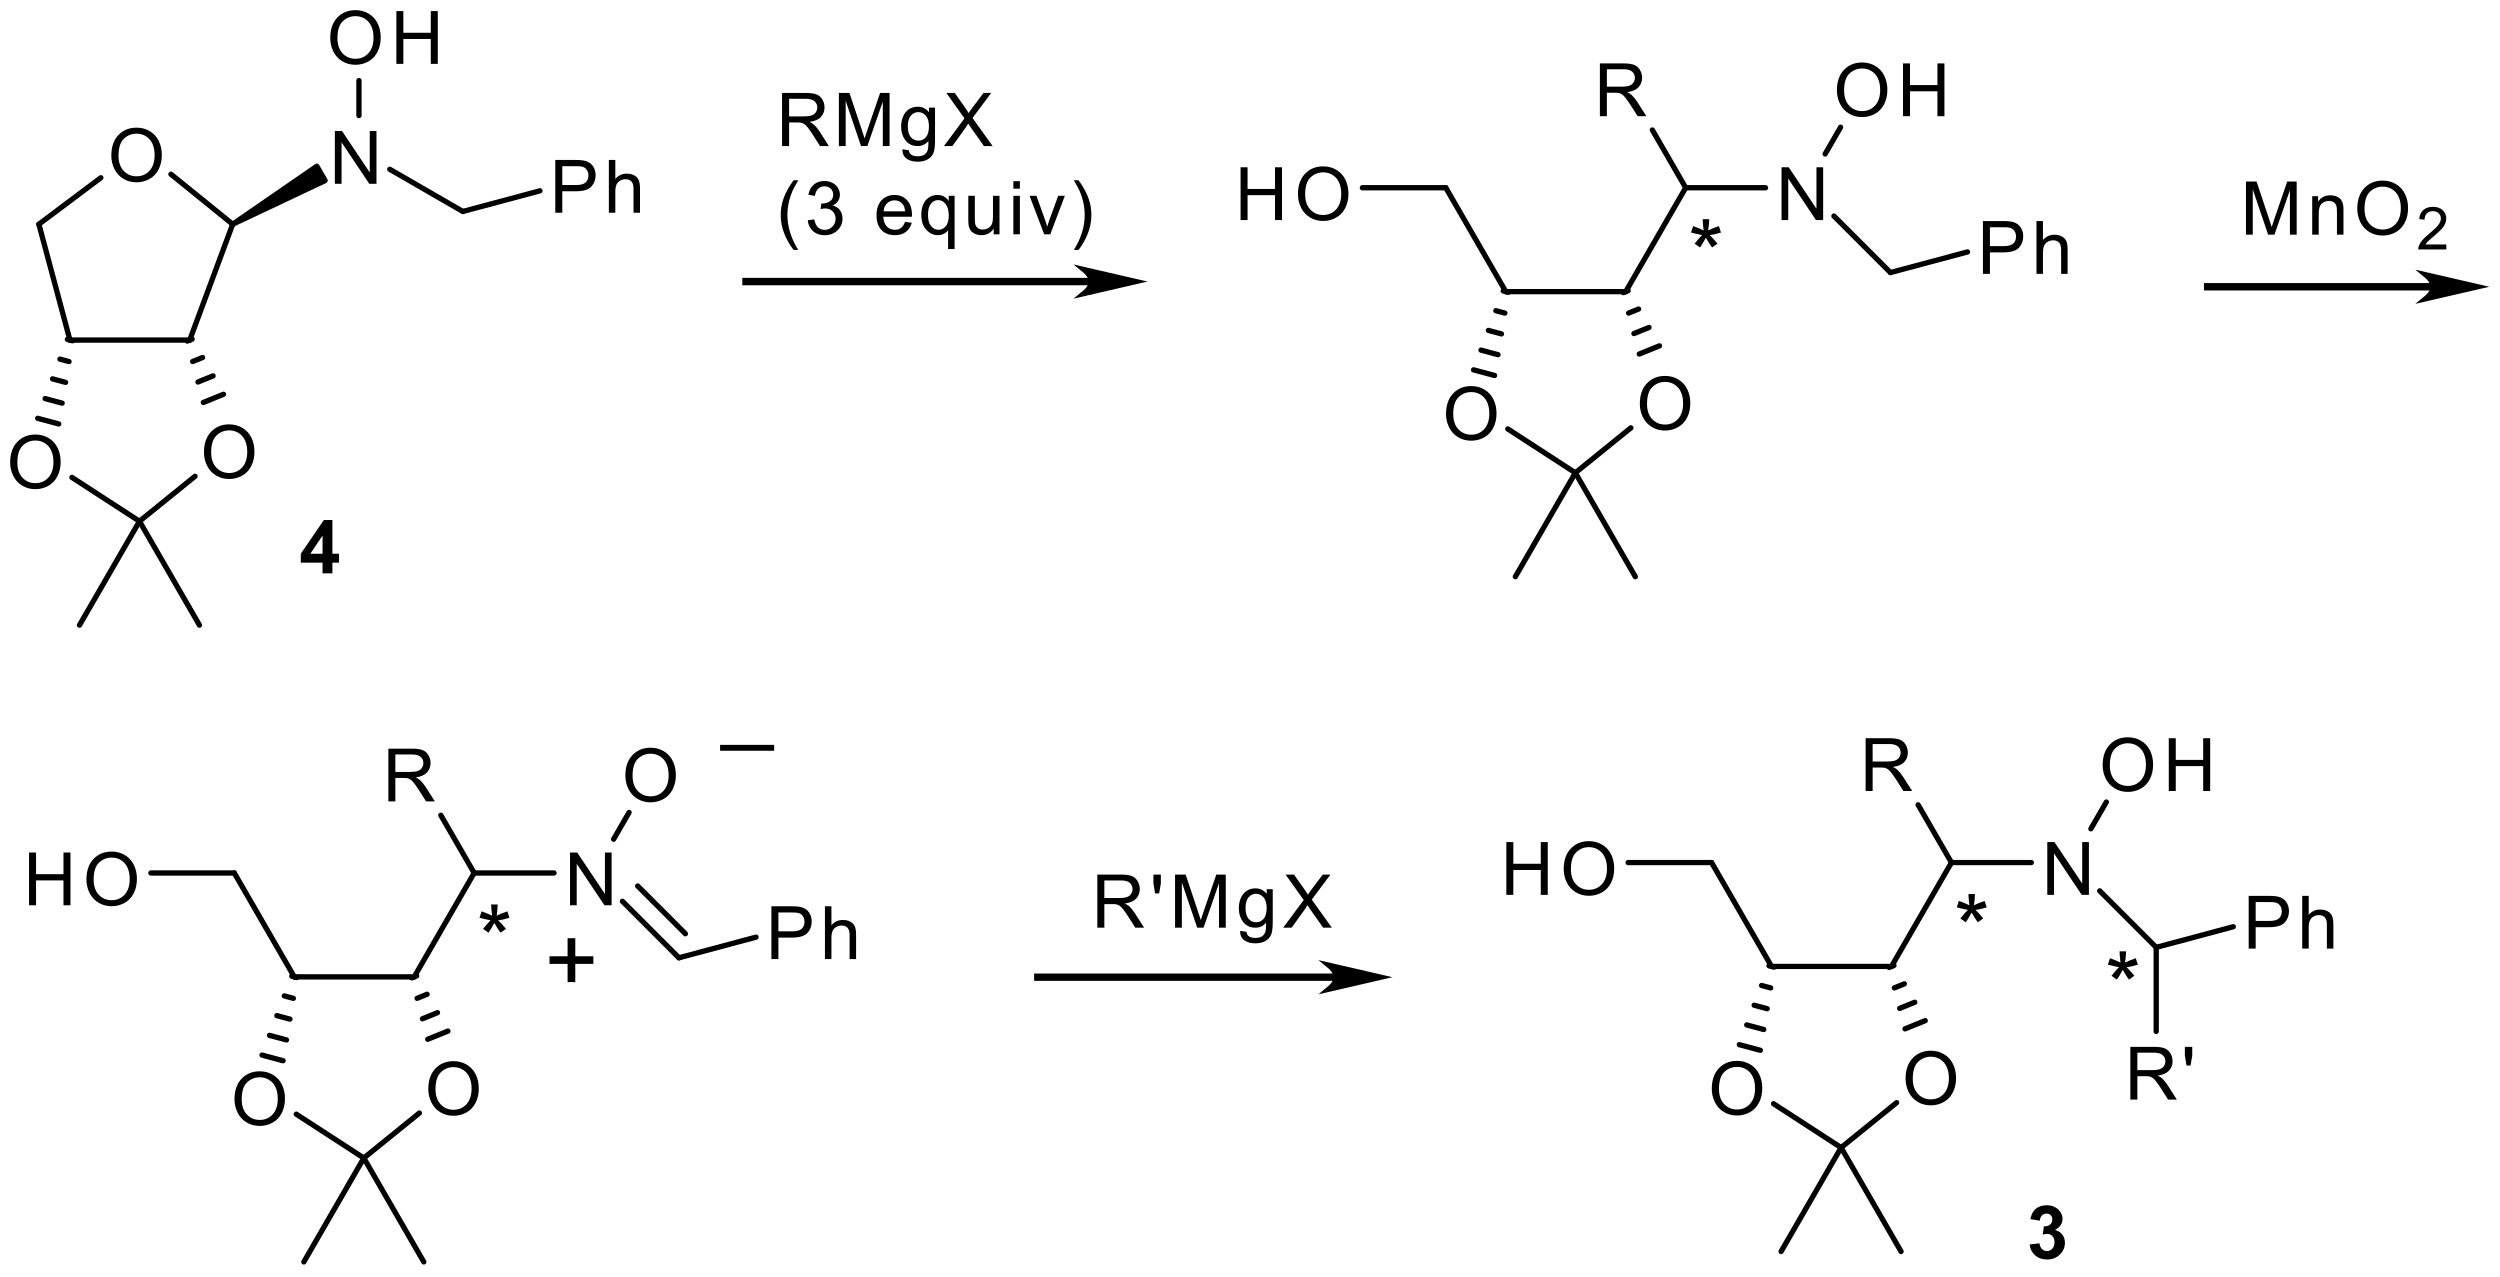 <?xml version="1.0" encoding="UTF-8"?>
<!DOCTYPE svg PUBLIC '-//W3C//DTD SVG 1.0//EN'
          'http://www.w3.org/TR/2001/REC-SVG-20010904/DTD/svg10.dtd'>
<svg stroke-dasharray="none" shape-rendering="auto" xmlns="http://www.w3.org/2000/svg" font-family="'Dialog'" text-rendering="auto" width="658" fill-opacity="1" color-interpolation="auto" color-rendering="auto" preserveAspectRatio="xMidYMid meet" font-size="12px" viewBox="0 0 658 336" fill="black" xmlns:xlink="http://www.w3.org/1999/xlink" stroke="black" image-rendering="auto" stroke-miterlimit="10" stroke-linecap="square" stroke-linejoin="miter" font-style="normal" stroke-width="1" height="336" stroke-dashoffset="0" font-weight="normal" stroke-opacity="1"
><!--Generated by the Batik Graphics2D SVG Generator--><defs id="genericDefs"
  /><g
  ><defs id="defs1"
    ><clipPath clipPathUnits="userSpaceOnUse" id="clipPath1"
      ><path d="M0.99 2.233 L247.683 2.233 L247.683 128.078 L0.99 128.078 L0.99 2.233 Z"
      /></clipPath
      ><clipPath clipPathUnits="userSpaceOnUse" id="clipPath2"
      ><path d="M134.121 67.673 L134.121 190.019 L373.955 190.019 L373.955 67.673 Z"
      /></clipPath
      ><clipPath clipPathUnits="userSpaceOnUse" id="clipPath3"
      ><path d="M134.121 67.673 L134.121 190.019 L373.436 190.019 L373.436 67.673 Z"
      /></clipPath
    ></defs
    ><g transform="scale(2.667,2.667) translate(-0.99,-2.233) matrix(1.029,0,0,1.029,-136.967,-67.376)"
    ><path d="M144.745 82.578 Q144.745 81.316 145.422 80.604 Q146.1 79.89 147.171 79.89 Q147.871 79.89 148.433 80.226 Q148.997 80.56 149.292 81.159 Q149.589 81.758 149.589 82.518 Q149.589 83.29 149.278 83.898 Q148.967 84.506 148.396 84.819 Q147.827 85.132 147.166 85.132 Q146.452 85.132 145.888 84.787 Q145.326 84.439 145.035 83.842 Q144.745 83.244 144.745 82.578 ZM145.436 82.587 Q145.436 83.504 145.927 84.031 Q146.42 84.556 147.164 84.556 Q147.919 84.556 148.407 84.024 Q148.898 83.492 148.898 82.516 Q148.898 81.896 148.688 81.436 Q148.479 80.975 148.076 80.722 Q147.675 80.466 147.173 80.466 Q146.461 80.466 145.947 80.957 Q145.436 81.445 145.436 82.587 Z" stroke="none" clip-path="url(#clipPath3)"
    /></g
    ><g transform="matrix(2.743,0,0,2.743,-367.885,-185.623)"
    ><path d="M166.249 85.309 L166.249 80.244 L166.938 80.244 L169.598 84.219 L169.598 80.244 L170.241 80.244 L170.241 85.309 L169.552 85.309 L166.892 81.329 L166.892 85.309 L166.249 85.309 Z" stroke="none" clip-path="url(#clipPath3)"
    /></g
    ><g transform="matrix(2.743,0,0,2.743,-367.885,-185.623)"
    ><path d="M165.806 71.333 Q165.806 70.071 166.483 69.359 Q167.16 68.645 168.231 68.645 Q168.931 68.645 169.493 68.982 Q170.057 69.316 170.352 69.915 Q170.649 70.513 170.649 71.273 Q170.649 72.045 170.338 72.653 Q170.027 73.261 169.456 73.574 Q168.887 73.888 168.226 73.888 Q167.512 73.888 166.948 73.542 Q166.386 73.194 166.096 72.598 Q165.806 71.999 165.806 71.333 ZM166.497 71.343 Q166.497 72.259 166.987 72.787 Q167.48 73.312 168.224 73.312 Q168.979 73.312 169.468 72.78 Q169.958 72.248 169.958 71.271 Q169.958 70.651 169.749 70.191 Q169.539 69.73 169.136 69.477 Q168.735 69.221 168.233 69.221 Q167.522 69.221 167.008 69.712 Q166.497 70.2 166.497 71.343 Z" stroke="none" clip-path="url(#clipPath3)"
    /></g
    ><g transform="matrix(2.743,0,0,2.743,-367.885,-185.623)"
    ><path d="M172.151 73.8 L172.151 68.735 L172.821 68.735 L172.821 70.815 L175.453 70.815 L175.453 68.735 L176.124 68.735 L176.124 73.8 L175.453 73.8 L175.453 71.412 L172.821 71.412 L172.821 73.8 L172.151 73.8 Z" stroke="none" clip-path="url(#clipPath3)"
    /></g
    ><g transform="matrix(2.743,0,0,2.743,-367.885,-185.623)"
    ><path d="M187.401 88.084 L187.401 83.019 L189.313 83.019 Q189.818 83.019 190.082 83.068 Q190.456 83.13 190.707 83.305 Q190.96 83.478 191.114 83.793 Q191.269 84.107 191.269 84.484 Q191.269 85.129 190.856 85.578 Q190.446 86.025 189.371 86.025 L188.072 86.025 L188.072 88.084 L187.401 88.084 ZM188.072 85.426 L189.382 85.426 Q190.032 85.426 190.304 85.184 Q190.578 84.943 190.578 84.505 Q190.578 84.187 190.416 83.962 Q190.255 83.734 189.993 83.662 Q189.825 83.616 189.368 83.616 L188.072 83.616 L188.072 85.426 Z" stroke="none" clip-path="url(#clipPath3)"
    /></g
    ><g transform="matrix(2.743,0,0,2.743,-367.885,-185.623)"
    ><path d="M192.54 88.084 L192.54 83.019 L193.161 83.019 L193.161 84.837 Q193.597 84.332 194.26 84.332 Q194.668 84.332 194.967 84.494 Q195.269 84.653 195.398 84.936 Q195.527 85.219 195.527 85.758 L195.527 88.084 L194.905 88.084 L194.905 85.758 Q194.905 85.293 194.702 85.081 Q194.502 84.867 194.131 84.867 Q193.855 84.867 193.611 85.012 Q193.369 85.155 193.265 85.401 Q193.161 85.645 193.161 86.076 L193.161 88.084 L192.54 88.084 Z" stroke="none" clip-path="url(#clipPath3)"
    /></g
    ><g transform="matrix(2.743,0,0,2.743,-367.885,-185.623)"
    ><path d="M135.093 112.054 Q135.093 110.791 135.77 110.08 Q136.447 109.366 137.518 109.366 Q138.219 109.366 138.781 109.702 Q139.345 110.036 139.64 110.635 Q139.937 111.234 139.937 111.994 Q139.937 112.765 139.626 113.373 Q139.315 113.981 138.744 114.295 Q138.175 114.608 137.514 114.608 Q136.8 114.608 136.236 114.262 Q135.674 113.915 135.383 113.318 Q135.093 112.719 135.093 112.054 ZM135.784 112.063 Q135.784 112.98 136.275 113.507 Q136.768 114.032 137.512 114.032 Q138.267 114.032 138.755 113.5 Q139.246 112.968 139.246 111.992 Q139.246 111.372 139.036 110.911 Q138.827 110.451 138.424 110.197 Q138.023 109.942 137.521 109.942 Q136.809 109.942 136.296 110.432 Q135.784 110.921 135.784 112.063 Z" stroke="none" clip-path="url(#clipPath3)"
    /></g
    ><g transform="matrix(2.743,0,0,2.743,-367.885,-185.623)"
    ><path d="M153.689 111.079 Q153.689 109.817 154.366 109.105 Q155.043 108.391 156.114 108.391 Q156.815 108.391 157.376 108.728 Q157.941 109.061 158.236 109.66 Q158.533 110.259 158.533 111.019 Q158.533 111.791 158.222 112.399 Q157.911 113.007 157.34 113.32 Q156.771 113.633 156.11 113.633 Q155.396 113.633 154.832 113.288 Q154.269 112.94 153.979 112.344 Q153.689 111.745 153.689 111.079 ZM154.38 111.088 Q154.38 112.005 154.871 112.532 Q155.363 113.058 156.107 113.058 Q156.863 113.058 157.351 112.525 Q157.842 111.993 157.842 111.017 Q157.842 110.397 157.632 109.937 Q157.423 109.476 157.019 109.223 Q156.619 108.967 156.117 108.967 Q155.405 108.967 154.891 109.458 Q154.38 109.946 154.38 111.088 Z" stroke="none" clip-path="url(#clipPath3)"
    /></g
    ><g transform="matrix(2.743,0,0,2.743,-367.885,-185.623)"
    ><path d="M287.632 78.82 L287.632 73.756 L289.878 73.756 Q290.555 73.756 290.908 73.892 Q291.26 74.028 291.47 74.373 Q291.682 74.719 291.682 75.138 Q291.682 75.677 291.332 76.047 Q290.984 76.416 290.253 76.515 Q290.521 76.644 290.659 76.768 Q290.951 77.038 291.214 77.441 L292.096 78.82 L291.253 78.82 L290.583 77.766 Q290.288 77.31 290.097 77.068 Q289.908 76.826 289.758 76.729 Q289.609 76.632 289.452 76.596 Q289.339 76.57 289.079 76.57 L288.303 76.57 L288.303 78.82 L287.632 78.82 ZM288.303 75.99 L289.742 75.99 Q290.203 75.99 290.461 75.895 Q290.721 75.801 290.855 75.591 Q290.991 75.382 290.991 75.138 Q290.991 74.778 290.728 74.548 Q290.468 74.315 289.906 74.315 L288.303 74.315 L288.303 75.99 Z" stroke="none" clip-path="url(#clipPath3)"
    /></g
    ><g transform="matrix(2.743,0,0,2.743,-367.885,-185.623)"
    ><path d="M305.063 88.787 L305.063 83.722 L305.752 83.722 L308.412 87.698 L308.412 83.722 L309.054 83.722 L309.054 88.787 L308.366 88.787 L305.705 84.807 L305.705 88.787 L305.063 88.787 Z" stroke="none" clip-path="url(#clipPath3)"
    /></g
    ><g transform="matrix(2.743,0,0,2.743,-367.885,-185.623)"
    ><path d="M310.374 76.354 Q310.374 75.092 311.051 74.38 Q311.728 73.666 312.799 73.666 Q313.499 73.666 314.061 74.002 Q314.625 74.336 314.92 74.935 Q315.217 75.534 315.217 76.294 Q315.217 77.065 314.906 77.674 Q314.596 78.281 314.024 78.595 Q313.455 78.908 312.794 78.908 Q312.08 78.908 311.516 78.562 Q310.954 78.215 310.664 77.618 Q310.374 77.019 310.374 76.354 ZM311.065 76.363 Q311.065 77.28 311.555 77.807 Q312.048 78.332 312.792 78.332 Q313.548 78.332 314.036 77.8 Q314.526 77.268 314.526 76.292 Q314.526 75.672 314.317 75.211 Q314.107 74.751 313.704 74.497 Q313.303 74.242 312.801 74.242 Q312.09 74.242 311.576 74.732 Q311.065 75.221 311.065 76.363 Z" stroke="none" clip-path="url(#clipPath3)"
    /></g
    ><g transform="matrix(2.743,0,0,2.743,-367.885,-185.623)"
    ><path d="M316.719 78.82 L316.719 73.756 L317.389 73.756 L317.389 75.835 L320.021 75.835 L320.021 73.756 L320.692 73.756 L320.692 78.82 L320.021 78.82 L320.021 76.432 L317.389 76.432 L317.389 78.82 L316.719 78.82 Z" stroke="none" clip-path="url(#clipPath3)"
    /></g
    ><g transform="matrix(2.743,0,0,2.743,-367.885,-185.623)"
    ><path d="M258.661 86.32 Q258.661 85.058 259.338 84.347 Q260.015 83.633 261.086 83.633 Q261.786 83.633 262.348 83.969 Q262.913 84.303 263.208 84.902 Q263.505 85.501 263.505 86.261 Q263.505 87.032 263.194 87.64 Q262.883 88.248 262.312 88.562 Q261.743 88.875 261.082 88.875 Q260.368 88.875 259.803 88.529 Q259.241 88.181 258.951 87.585 Q258.661 86.986 258.661 86.32 ZM259.352 86.33 Q259.352 87.246 259.842 87.774 Q260.335 88.299 261.079 88.299 Q261.835 88.299 262.323 87.767 Q262.814 87.235 262.814 86.258 Q262.814 85.639 262.604 85.178 Q262.394 84.718 261.991 84.464 Q261.591 84.209 261.089 84.209 Q260.377 84.209 259.863 84.699 Q259.352 85.187 259.352 86.33 Z" stroke="none" clip-path="url(#clipPath3)"
    /></g
    ><g transform="matrix(2.743,0,0,2.743,-367.885,-185.623)"
    ><path d="M253.156 88.787 L253.156 83.722 L253.826 83.722 L253.826 85.802 L256.459 85.802 L256.459 83.722 L257.129 83.722 L257.129 88.787 L256.459 88.787 L256.459 86.399 L253.826 86.399 L253.826 88.787 L253.156 88.787 Z" stroke="none" clip-path="url(#clipPath3)"
    /></g
    ><g transform="matrix(2.743,0,0,2.743,-367.885,-185.623)"
    ><path d="M272.869 107.404 Q272.869 106.142 273.546 105.43 Q274.223 104.716 275.294 104.716 Q275.994 104.716 276.556 105.052 Q277.121 105.386 277.416 105.985 Q277.713 106.584 277.713 107.344 Q277.713 108.116 277.402 108.724 Q277.091 109.332 276.52 109.645 Q275.951 109.958 275.29 109.958 Q274.576 109.958 274.011 109.613 Q273.449 109.265 273.159 108.668 Q272.869 108.07 272.869 107.404 ZM273.56 107.413 Q273.56 108.33 274.05 108.857 Q274.543 109.382 275.287 109.382 Q276.043 109.382 276.531 108.85 Q277.022 108.318 277.022 107.342 Q277.022 106.722 276.812 106.262 Q276.603 105.801 276.199 105.547 Q275.799 105.292 275.297 105.292 Q274.585 105.292 274.071 105.782 Q273.56 106.271 273.56 107.413 Z" stroke="none" clip-path="url(#clipPath3)"
    /></g
    ><g transform="matrix(2.743,0,0,2.743,-367.885,-185.623)"
    ><path d="M291.465 106.429 Q291.465 105.167 292.142 104.456 Q292.819 103.742 293.89 103.742 Q294.59 103.742 295.152 104.078 Q295.717 104.412 296.011 105.011 Q296.309 105.609 296.309 106.37 Q296.309 107.141 295.998 107.749 Q295.687 108.357 295.115 108.67 Q294.547 108.984 293.886 108.984 Q293.172 108.984 292.607 108.638 Q292.045 108.29 291.755 107.694 Q291.465 107.095 291.465 106.429 ZM292.156 106.439 Q292.156 107.355 292.646 107.883 Q293.139 108.408 293.883 108.408 Q294.639 108.408 295.127 107.876 Q295.618 107.344 295.618 106.367 Q295.618 105.748 295.408 105.287 Q295.198 104.826 294.795 104.573 Q294.395 104.317 293.892 104.317 Q293.181 104.317 292.667 104.808 Q292.156 105.296 292.156 106.439 Z" stroke="none" clip-path="url(#clipPath3)"
    /></g
    ><g transform="matrix(2.743,0,0,2.743,-367.885,-185.623)"
    ><path d="M324.386 93.947 L324.386 88.882 L326.298 88.882 Q326.802 88.882 327.067 88.93 Q327.44 88.992 327.691 89.167 Q327.945 89.34 328.099 89.656 Q328.253 89.969 328.253 90.347 Q328.253 90.992 327.841 91.441 Q327.431 91.887 326.356 91.887 L325.057 91.887 L325.057 93.947 L324.386 93.947 ZM325.057 91.289 L326.367 91.289 Q327.017 91.289 327.288 91.047 Q327.562 90.805 327.562 90.367 Q327.562 90.049 327.401 89.824 Q327.24 89.596 326.977 89.524 Q326.809 89.478 326.353 89.478 L325.057 89.478 L325.057 91.289 Z" stroke="none" clip-path="url(#clipPath3)"
    /></g
    ><g transform="matrix(2.743,0,0,2.743,-367.885,-185.623)"
    ><path d="M329.524 93.947 L329.524 88.882 L330.146 88.882 L330.146 90.699 Q330.582 90.195 331.245 90.195 Q331.652 90.195 331.952 90.356 Q332.254 90.515 332.383 90.798 Q332.512 91.081 332.512 91.62 L332.512 93.947 L331.89 93.947 L331.89 91.62 Q331.89 91.155 331.687 90.943 Q331.487 90.729 331.116 90.729 Q330.839 90.729 330.595 90.874 Q330.353 91.017 330.25 91.263 Q330.146 91.507 330.146 91.938 L330.146 93.947 L329.524 93.947 Z" stroke="none" clip-path="url(#clipPath3)"
    /></g
    ><g transform="matrix(2.743,0,0,2.743,-367.885,-185.623)"
    ><path d="M349.627 90.187 L349.627 85.091 L350.642 85.091 L351.85 88.699 Q352.017 89.202 352.093 89.453 Q352.179 89.174 352.365 88.637 L353.584 85.091 L354.492 85.091 L354.492 90.187 L353.841 90.187 L353.841 85.92 L352.36 90.187 L351.753 90.187 L350.279 85.849 L350.279 90.187 L349.627 90.187 Z" stroke="none" clip-path="url(#clipPath3)"
    /></g
    ><g transform="matrix(2.743,0,0,2.743,-367.885,-185.623)"
    ><path d="M355.982 90.187 L355.982 86.495 L356.546 86.495 L356.546 87.019 Q356.951 86.412 357.721 86.412 Q358.054 86.412 358.332 86.532 Q358.613 86.65 358.752 86.845 Q358.891 87.04 358.947 87.309 Q358.981 87.483 358.981 87.916 L358.981 90.187 L358.356 90.187 L358.356 87.941 Q358.356 87.559 358.281 87.369 Q358.21 87.179 358.024 87.068 Q357.839 86.954 357.589 86.954 Q357.188 86.954 356.898 87.209 Q356.608 87.462 356.608 88.171 L356.608 90.187 L355.982 90.187 Z" stroke="none" clip-path="url(#clipPath3)"
    /></g
    ><g transform="matrix(2.743,0,0,2.743,-367.885,-185.623)"
    ><path d="M360.306 87.705 Q360.306 86.435 360.987 85.719 Q361.669 85 362.747 85 Q363.451 85 364.017 85.339 Q364.584 85.675 364.881 86.277 Q365.18 86.88 365.18 87.645 Q365.18 88.421 364.867 89.033 Q364.554 89.645 363.98 89.96 Q363.407 90.275 362.742 90.275 Q362.024 90.275 361.456 89.928 Q360.89 89.578 360.598 88.978 Q360.306 88.375 360.306 87.705 ZM361.001 87.714 Q361.001 88.637 361.495 89.168 Q361.991 89.696 362.74 89.696 Q363.5 89.696 363.991 89.161 Q364.485 88.625 364.485 87.642 Q364.485 87.019 364.274 86.555 Q364.063 86.092 363.657 85.837 Q363.254 85.58 362.749 85.58 Q362.033 85.58 361.516 86.073 Q361.001 86.565 361.001 87.714 Z" stroke="none" clip-path="url(#clipPath3)"
    /></g
    ><g transform="matrix(2.743,0,0,2.743,-367.885,-185.623)"
    ><path d="M368.851 91.129 L368.851 91.611 L366.154 91.611 Q366.149 91.43 366.214 91.263 Q366.316 90.988 366.542 90.721 Q366.77 90.454 367.198 90.104 Q367.862 89.559 368.096 89.24 Q368.329 88.921 368.329 88.637 Q368.329 88.341 368.116 88.137 Q367.905 87.931 367.562 87.931 Q367.2 87.931 366.983 88.148 Q366.766 88.365 366.765 88.749 L366.249 88.697 Q366.303 88.12 366.648 87.82 Q366.993 87.517 367.573 87.517 Q368.161 87.517 368.502 87.844 Q368.845 88.168 368.845 88.648 Q368.845 88.893 368.745 89.13 Q368.645 89.366 368.411 89.627 Q368.179 89.889 367.64 90.345 Q367.189 90.723 367.061 90.859 Q366.933 90.994 366.85 91.129 L368.851 91.129 Z" stroke="none" clip-path="url(#clipPath3)"
    /></g
    ><g transform="matrix(2.743,0,0,2.743,-367.885,-185.623)"
    ><path d="M171.383 144.571 L171.383 139.506 L173.628 139.506 Q174.305 139.506 174.658 139.642 Q175.01 139.778 175.22 140.123 Q175.432 140.469 175.432 140.888 Q175.432 141.427 175.082 141.798 Q174.734 142.166 174.004 142.265 Q174.271 142.394 174.409 142.518 Q174.702 142.788 174.964 143.191 L175.846 144.571 L175.003 144.571 L174.333 143.516 Q174.038 143.06 173.847 142.818 Q173.658 142.576 173.508 142.479 Q173.359 142.382 173.202 142.346 Q173.089 142.32 172.829 142.32 L172.053 142.32 L172.053 144.571 L171.383 144.571 ZM172.053 141.74 L173.492 141.74 Q173.953 141.74 174.211 141.645 Q174.471 141.551 174.605 141.341 Q174.741 141.132 174.741 140.888 Q174.741 140.528 174.478 140.298 Q174.218 140.065 173.656 140.065 L172.053 140.065 L172.053 141.74 Z" stroke="none" clip-path="url(#clipPath3)"
    /></g
    ><g transform="matrix(2.743,0,0,2.743,-367.885,-185.623)"
    ><path d="M188.813 154.537 L188.813 149.473 L189.502 149.473 L192.162 153.448 L192.162 149.473 L192.805 149.473 L192.805 154.537 L192.116 154.537 L189.456 150.557 L189.456 154.537 L188.813 154.537 Z" stroke="none" clip-path="url(#clipPath3)"
    /></g
    ><g transform="matrix(2.743,0,0,2.743,-367.885,-185.623)"
    ><path d="M194.124 142.104 Q194.124 140.842 194.801 140.13 Q195.478 139.416 196.549 139.416 Q197.249 139.416 197.811 139.752 Q198.375 140.086 198.67 140.685 Q198.968 141.284 198.968 142.044 Q198.968 142.816 198.656 143.424 Q198.346 144.032 197.774 144.345 Q197.206 144.658 196.544 144.658 Q195.831 144.658 195.266 144.313 Q194.704 143.965 194.414 143.368 Q194.124 142.769 194.124 142.104 ZM194.815 142.113 Q194.815 143.03 195.305 143.557 Q195.798 144.082 196.542 144.082 Q197.298 144.082 197.786 143.55 Q198.276 143.018 198.276 142.042 Q198.276 141.422 198.067 140.962 Q197.857 140.501 197.454 140.248 Q197.054 139.992 196.551 139.992 Q195.84 139.992 195.326 140.482 Q194.815 140.971 194.815 142.113 Z" stroke="none" clip-path="url(#clipPath3)"
    /></g
    ><g transform="matrix(2.743,0,0,2.743,-367.885,-185.623)"
    ><path d="M142.411 152.071 Q142.411 150.809 143.088 150.097 Q143.765 149.383 144.836 149.383 Q145.537 149.383 146.099 149.719 Q146.663 150.053 146.958 150.652 Q147.255 151.251 147.255 152.011 Q147.255 152.782 146.944 153.39 Q146.633 153.998 146.062 154.312 Q145.493 154.625 144.832 154.625 Q144.118 154.625 143.554 154.279 Q142.992 153.932 142.701 153.335 Q142.411 152.736 142.411 152.071 ZM143.102 152.08 Q143.102 152.996 143.593 153.524 Q144.085 154.049 144.829 154.049 Q145.585 154.049 146.073 153.517 Q146.564 152.985 146.564 152.008 Q146.564 151.389 146.354 150.928 Q146.145 150.468 145.742 150.214 Q145.341 149.959 144.839 149.959 Q144.127 149.959 143.613 150.449 Q143.102 150.938 143.102 152.08 Z" stroke="none" clip-path="url(#clipPath3)"
    /></g
    ><g transform="matrix(2.743,0,0,2.743,-367.885,-185.623)"
    ><path d="M136.906 154.537 L136.906 149.473 L137.576 149.473 L137.576 151.552 L140.209 151.552 L140.209 149.473 L140.879 149.473 L140.879 154.537 L140.209 154.537 L140.209 152.149 L137.576 152.149 L137.576 154.537 L136.906 154.537 Z" stroke="none" clip-path="url(#clipPath3)"
    /></g
    ><g transform="matrix(2.743,0,0,2.743,-367.885,-185.623)"
    ><path d="M156.619 173.154 Q156.619 171.892 157.296 171.18 Q157.973 170.466 159.044 170.466 Q159.745 170.466 160.306 170.802 Q160.871 171.136 161.166 171.735 Q161.463 172.334 161.463 173.094 Q161.463 173.866 161.152 174.474 Q160.841 175.082 160.27 175.395 Q159.701 175.708 159.04 175.708 Q158.326 175.708 157.762 175.363 Q157.2 175.015 156.909 174.418 Q156.619 173.82 156.619 173.154 ZM157.31 173.163 Q157.31 174.08 157.801 174.607 Q158.293 175.132 159.037 175.132 Q159.793 175.132 160.281 174.6 Q160.772 174.068 160.772 173.092 Q160.772 172.472 160.562 172.012 Q160.353 171.551 159.95 171.298 Q159.549 171.042 159.047 171.042 Q158.335 171.042 157.821 171.532 Q157.31 172.021 157.31 173.163 Z" stroke="none" clip-path="url(#clipPath3)"
    /></g
    ><g transform="matrix(2.743,0,0,2.743,-367.885,-185.623)"
    ><path d="M175.215 172.179 Q175.215 170.917 175.892 170.206 Q176.569 169.492 177.64 169.492 Q178.34 169.492 178.902 169.828 Q179.467 170.162 179.762 170.761 Q180.059 171.359 180.059 172.12 Q180.059 172.891 179.748 173.499 Q179.437 174.107 178.866 174.421 Q178.297 174.734 177.636 174.734 Q176.922 174.734 176.357 174.388 Q175.795 174.041 175.505 173.444 Q175.215 172.845 175.215 172.179 ZM175.906 172.189 Q175.906 173.105 176.397 173.633 Q176.889 174.158 177.633 174.158 Q178.389 174.158 178.877 173.626 Q179.368 173.094 179.368 172.117 Q179.368 171.498 179.158 171.037 Q178.948 170.576 178.545 170.323 Q178.145 170.067 177.643 170.067 Q176.931 170.067 176.417 170.558 Q175.906 171.046 175.906 172.189 Z" stroke="none" clip-path="url(#clipPath3)"
    /></g
    ><g transform="matrix(2.743,0,0,2.743,-367.885,-185.623)"
    ><path d="M208.136 159.697 L208.136 154.632 L210.048 154.632 Q210.552 154.632 210.817 154.68 Q211.19 154.742 211.441 154.917 Q211.695 155.09 211.849 155.406 Q212.004 155.719 212.004 156.097 Q212.004 156.742 211.591 157.191 Q211.181 157.637 210.106 157.637 L208.807 157.637 L208.807 159.697 L208.136 159.697 ZM208.807 157.039 L210.117 157.039 Q210.767 157.039 211.038 156.797 Q211.312 156.555 211.312 156.117 Q211.312 155.799 211.151 155.574 Q210.99 155.346 210.727 155.274 Q210.559 155.228 210.103 155.228 L208.807 155.228 L208.807 157.039 Z" stroke="none" clip-path="url(#clipPath3)"
    /></g
    ><g transform="matrix(2.743,0,0,2.743,-367.885,-185.623)"
    ><path d="M213.274 159.697 L213.274 154.632 L213.896 154.632 L213.896 156.449 Q214.332 155.945 214.995 155.945 Q215.403 155.945 215.702 156.106 Q216.004 156.265 216.133 156.548 Q216.262 156.831 216.262 157.37 L216.262 159.697 L215.64 159.697 L215.64 157.37 Q215.64 156.905 215.437 156.693 Q215.237 156.479 214.866 156.479 Q214.59 156.479 214.345 156.624 Q214.104 156.767 214 157.013 Q213.896 157.257 213.896 157.688 L213.896 159.697 L213.274 159.697 Z" stroke="none" clip-path="url(#clipPath3)"
    /></g
    ><g transform="matrix(2.743,0,0,2.743,-367.885,-185.623)"
    ><path d="M313.132 143.571 L313.132 138.506 L315.378 138.506 Q316.055 138.506 316.408 138.642 Q316.76 138.778 316.97 139.123 Q317.182 139.469 317.182 139.888 Q317.182 140.427 316.832 140.797 Q316.484 141.166 315.753 141.265 Q316.021 141.394 316.159 141.518 Q316.451 141.788 316.714 142.191 L317.596 143.571 L316.753 143.571 L316.083 142.516 Q315.788 142.06 315.597 141.818 Q315.408 141.576 315.258 141.479 Q315.109 141.382 314.952 141.346 Q314.839 141.32 314.579 141.32 L313.803 141.32 L313.803 143.571 L313.132 143.571 ZM313.803 140.74 L315.242 140.74 Q315.703 140.74 315.961 140.645 Q316.221 140.551 316.355 140.341 Q316.491 140.132 316.491 139.888 Q316.491 139.528 316.228 139.298 Q315.968 139.065 315.406 139.065 L313.803 139.065 L313.803 140.74 Z" stroke="none" clip-path="url(#clipPath3)"
    /></g
    ><g transform="matrix(2.743,0,0,2.743,-367.885,-185.623)"
    ><path d="M330.563 153.537 L330.563 148.472 L331.252 148.472 L333.912 152.448 L333.912 148.472 L334.554 148.472 L334.554 153.537 L333.866 153.537 L331.205 149.557 L331.205 153.537 L330.563 153.537 Z" stroke="none" clip-path="url(#clipPath3)"
    /></g
    ><g transform="matrix(2.743,0,0,2.743,-367.885,-185.623)"
    ><path d="M335.874 141.104 Q335.874 139.842 336.551 139.13 Q337.228 138.416 338.299 138.416 Q338.999 138.416 339.561 138.752 Q340.125 139.086 340.42 139.685 Q340.717 140.284 340.717 141.044 Q340.717 141.815 340.406 142.423 Q340.096 143.031 339.524 143.345 Q338.955 143.658 338.294 143.658 Q337.58 143.658 337.016 143.312 Q336.454 142.965 336.164 142.368 Q335.874 141.769 335.874 141.104 ZM336.565 141.113 Q336.565 142.03 337.055 142.557 Q337.548 143.082 338.292 143.082 Q339.048 143.082 339.536 142.55 Q340.026 142.018 340.026 141.042 Q340.026 140.422 339.817 139.961 Q339.607 139.501 339.204 139.247 Q338.803 138.992 338.301 138.992 Q337.59 138.992 337.076 139.482 Q336.565 139.971 336.565 141.113 Z" stroke="none" clip-path="url(#clipPath3)"
    /></g
    ><g transform="matrix(2.743,0,0,2.743,-367.885,-185.623)"
    ><path d="M342.219 143.571 L342.219 138.506 L342.889 138.506 L342.889 140.585 L345.521 140.585 L345.521 138.506 L346.192 138.506 L346.192 143.571 L345.521 143.571 L345.521 141.182 L342.889 141.182 L342.889 143.571 L342.219 143.571 Z" stroke="none" clip-path="url(#clipPath3)"
    /></g
    ><g transform="matrix(2.743,0,0,2.743,-367.885,-185.623)"
    ><path d="M284.161 151.071 Q284.161 149.808 284.838 149.097 Q285.515 148.383 286.586 148.383 Q287.286 148.383 287.848 148.719 Q288.413 149.053 288.708 149.652 Q289.005 150.251 289.005 151.011 Q289.005 151.782 288.694 152.39 Q288.383 152.998 287.812 153.312 Q287.243 153.625 286.582 153.625 Q285.868 153.625 285.303 153.279 Q284.741 152.931 284.451 152.335 Q284.161 151.736 284.161 151.071 ZM284.852 151.08 Q284.852 151.996 285.342 152.524 Q285.835 153.049 286.579 153.049 Q287.335 153.049 287.823 152.517 Q288.314 151.985 288.314 151.008 Q288.314 150.389 288.104 149.928 Q287.894 149.468 287.491 149.214 Q287.091 148.958 286.589 148.958 Q285.877 148.958 285.363 149.449 Q284.852 149.937 284.852 151.08 Z" stroke="none" clip-path="url(#clipPath3)"
    /></g
    ><g transform="matrix(2.743,0,0,2.743,-367.885,-185.623)"
    ><path d="M278.656 153.537 L278.656 148.472 L279.326 148.472 L279.326 150.552 L281.959 150.552 L281.959 148.472 L282.629 148.472 L282.629 153.537 L281.959 153.537 L281.959 151.149 L279.326 151.149 L279.326 153.537 L278.656 153.537 Z" stroke="none" clip-path="url(#clipPath3)"
    /></g
    ><g transform="matrix(2.743,0,0,2.743,-367.885,-185.623)"
    ><path d="M298.369 172.154 Q298.369 170.892 299.046 170.18 Q299.723 169.466 300.794 169.466 Q301.494 169.466 302.056 169.802 Q302.621 170.136 302.916 170.735 Q303.213 171.334 303.213 172.094 Q303.213 172.866 302.902 173.474 Q302.591 174.082 302.02 174.395 Q301.451 174.708 300.79 174.708 Q300.076 174.708 299.511 174.363 Q298.949 174.015 298.659 173.418 Q298.369 172.82 298.369 172.154 ZM299.06 172.163 Q299.06 173.08 299.55 173.607 Q300.043 174.132 300.787 174.132 Q301.543 174.132 302.031 173.6 Q302.522 173.068 302.522 172.092 Q302.522 171.472 302.312 171.012 Q302.103 170.551 301.699 170.298 Q301.299 170.042 300.797 170.042 Q300.085 170.042 299.571 170.532 Q299.06 171.021 299.06 172.163 Z" stroke="none" clip-path="url(#clipPath3)"
    /></g
    ><g transform="matrix(2.743,0,0,2.743,-367.885,-185.623)"
    ><path d="M316.965 171.179 Q316.965 169.917 317.642 169.206 Q318.319 168.492 319.39 168.492 Q320.09 168.492 320.652 168.828 Q321.217 169.162 321.511 169.761 Q321.809 170.359 321.809 171.119 Q321.809 171.891 321.498 172.499 Q321.187 173.107 320.615 173.42 Q320.047 173.734 319.386 173.734 Q318.672 173.734 318.107 173.388 Q317.545 173.04 317.255 172.444 Q316.965 171.845 316.965 171.179 ZM317.656 171.189 Q317.656 172.105 318.146 172.633 Q318.639 173.158 319.383 173.158 Q320.139 173.158 320.627 172.626 Q321.118 172.094 321.118 171.117 Q321.118 170.498 320.908 170.037 Q320.698 169.576 320.295 169.323 Q319.895 169.067 319.392 169.067 Q318.681 169.067 318.167 169.558 Q317.656 170.046 317.656 171.189 Z" stroke="none" clip-path="url(#clipPath3)"
    /></g
    ><g transform="matrix(2.743,0,0,2.743,-367.885,-185.623)"
    ><path d="M349.886 158.696 L349.886 153.632 L351.798 153.632 Q352.302 153.632 352.567 153.68 Q352.94 153.742 353.191 153.917 Q353.445 154.09 353.599 154.406 Q353.753 154.719 353.753 155.097 Q353.753 155.742 353.341 156.191 Q352.931 156.637 351.856 156.637 L350.557 156.637 L350.557 158.696 L349.886 158.696 ZM350.557 156.039 L351.867 156.039 Q352.517 156.039 352.788 155.797 Q353.062 155.555 353.062 155.117 Q353.062 154.799 352.901 154.574 Q352.74 154.346 352.477 154.274 Q352.309 154.228 351.853 154.228 L350.557 154.228 L350.557 156.039 Z" stroke="none" clip-path="url(#clipPath3)"
    /></g
    ><g transform="matrix(2.743,0,0,2.743,-367.885,-185.623)"
    ><path d="M355.024 158.696 L355.024 153.632 L355.646 153.632 L355.646 155.449 Q356.082 154.945 356.745 154.945 Q357.152 154.945 357.452 155.106 Q357.754 155.265 357.883 155.548 Q358.012 155.831 358.012 156.37 L358.012 158.696 L357.39 158.696 L357.39 156.37 Q357.39 155.905 357.187 155.693 Q356.987 155.479 356.616 155.479 Q356.339 155.479 356.095 155.624 Q355.853 155.767 355.75 156.013 Q355.646 156.257 355.646 156.688 L355.646 158.696 L355.024 158.696 Z" stroke="none" clip-path="url(#clipPath3)"
    /></g
    ><g transform="matrix(2.743,0,0,2.743,-367.885,-185.623)"
    ><path d="M338.533 173.184 L338.533 168.119 L340.779 168.119 Q341.456 168.119 341.809 168.255 Q342.161 168.391 342.371 168.736 Q342.582 169.082 342.582 169.501 Q342.582 170.04 342.232 170.411 Q341.885 170.779 341.154 170.878 Q341.422 171.007 341.56 171.132 Q341.852 171.401 342.115 171.804 L342.997 173.184 L342.154 173.184 L341.484 172.129 Q341.189 171.673 340.998 171.431 Q340.809 171.189 340.659 171.093 Q340.51 170.996 340.353 170.959 Q340.24 170.934 339.98 170.934 L339.204 170.934 L339.204 173.184 L338.533 173.184 ZM339.204 170.353 L340.643 170.353 Q341.104 170.353 341.362 170.259 Q341.622 170.164 341.756 169.955 Q341.892 169.745 341.892 169.501 Q341.892 169.142 341.629 168.911 Q341.369 168.679 340.807 168.679 L339.204 168.679 L339.204 170.353 Z" stroke="none" clip-path="url(#clipPath3)"
    /></g
    ><g transform="matrix(2.743,0,0,2.743,-367.885,-185.623)"
    ><path d="M343.922 169.911 L343.763 168.964 L343.763 168.119 L344.472 168.119 L344.472 168.964 L344.306 169.911 L343.922 169.911 Z" stroke="none" clip-path="url(#clipPath3)"
    /></g
    ><g stroke-width="0.51" transform="matrix(2.743,0,0,2.743,-367.885,-185.623)" stroke-linejoin="round" stroke-linecap="round"
    ><path fill="none" d="M137.849 89.187 L140.828 100.304" clip-path="url(#clipPath3)"
    /></g
    ><g stroke-width="0.51" transform="matrix(2.743,0,0,2.743,-367.885,-185.623)" stroke-linejoin="round" stroke-linecap="round"
    ><path fill="none" d="M140.828 100.304 L152.321 100.304" clip-path="url(#clipPath3)"
    /></g
    ><g stroke-width="0.51" transform="matrix(2.743,0,0,2.743,-367.885,-185.623)" stroke-linejoin="round" stroke-linecap="round"
    ><path fill="none" d="M152.321 100.304 L156.445 89.187" clip-path="url(#clipPath3)"
    /></g
    ><g stroke-width="0.51" transform="matrix(2.743,0,0,2.743,-367.885,-185.623)" stroke-linejoin="round" stroke-linecap="round"
    ><path fill="none" d="M156.445 89.187 L150.52 84.389" clip-path="url(#clipPath3)"
    /></g
    ><g stroke-width="0.51" transform="matrix(2.743,0,0,2.743,-367.885,-185.623)" stroke-linejoin="round" stroke-linecap="round"
    ><path fill="none" d="M143.792 84.728 L137.849 89.187" clip-path="url(#clipPath3)"
    /></g
    ><g transform="matrix(2.743,0,0,2.743,-367.885,-185.623)"
    ><path d="M156.445 89.187 L164.519 83.621 L165.311 84.996 Z" stroke="none" clip-path="url(#clipPath3)"
    /></g
    ><g stroke-width="0.51" transform="matrix(2.743,0,0,2.743,-367.885,-185.623)" stroke-linejoin="round" stroke-linecap="round"
    ><path fill="none" d="M156.445 89.187 L164.519 83.621 L165.311 84.996 Z" clip-path="url(#clipPath3)"
    /></g
    ><g stroke-width="0.51" transform="matrix(2.743,0,0,2.743,-367.885,-185.623)" stroke-linejoin="round" stroke-linecap="round"
    ><path fill="none" d="M171.52 83.917 L178.528 87.963" clip-path="url(#clipPath3)"
    /></g
    ><g stroke-width="0.51" transform="matrix(2.743,0,0,2.743,-367.885,-185.623)" stroke-linejoin="round" stroke-linecap="round"
    ><path fill="none" d="M168.561 78.762 L168.561 75.405" clip-path="url(#clipPath3)"
    /></g
    ><g stroke-width="0.51" transform="matrix(2.743,0,0,2.743,-367.885,-185.623)" stroke-linejoin="round" stroke-linecap="round"
    ><path fill="none" d="M178.528 87.963 L185.924 85.981" clip-path="url(#clipPath3)"
    /></g
    ><g stroke-width="0.51" transform="matrix(2.743,0,0,2.743,-367.885,-185.623)" stroke-linejoin="round" stroke-linecap="round"
    ><path fill="none" d="M141.069 100.369 L140.586 100.239 M140.74 102.364 L139.874 102.132 M140.411 104.359 L139.161 104.025 M140.081 106.355 L138.448 105.917 M139.752 108.35 L137.736 107.81" clip-path="url(#clipPath3)"
    /></g
    ><g stroke-width="0.51" transform="matrix(2.743,0,0,2.743,-367.885,-185.623)" stroke-linejoin="round" stroke-linecap="round"
    ><path fill="none" d="M141.019 113.479 L147.501 117.689" clip-path="url(#clipPath3)"
    /></g
    ><g stroke-width="0.51" transform="matrix(2.743,0,0,2.743,-367.885,-185.623)" stroke-linejoin="round" stroke-linecap="round"
    ><path fill="none" d="M147.501 117.689 L152.829 113.374" clip-path="url(#clipPath3)"
    /></g
    ><g stroke-width="0.51" transform="matrix(2.743,0,0,2.743,-367.885,-185.623)" stroke-linejoin="round" stroke-linecap="round"
    ><path fill="none" d="M152.552 100.21 L152.089 100.398 M153.555 101.974 L152.602 102.362 M154.559 103.739 L153.115 104.326 M155.562 105.504 L153.628 106.29" clip-path="url(#clipPath3)"
    /></g
    ><g stroke-width="0.51" transform="matrix(2.743,0,0,2.743,-367.885,-185.623)" stroke-linejoin="round" stroke-linecap="round"
    ><path fill="none" d="M147.501 117.689 L141.747 127.655" clip-path="url(#clipPath3)"
    /></g
    ><g stroke-width="0.51" transform="matrix(2.743,0,0,2.743,-367.885,-185.623)" stroke-linejoin="round" stroke-linecap="round"
    ><path fill="none" d="M153.255 127.655 L147.501 117.689" clip-path="url(#clipPath3)"
    /></g
    ><g transform="matrix(2.743,0,0,2.743,-367.885,-185.623)"
    ><path d="M165.067 122.687 L165.067 121.661 L162.981 121.661 L162.981 120.805 L165.192 117.57 L166.013 117.57 L166.013 120.803 L166.645 120.803 L166.645 121.661 L166.013 121.661 L166.013 122.687 L165.067 122.687 ZM165.067 120.803 L165.067 119.06 L163.897 120.803 L165.067 120.803 Z" stroke="none" clip-path="url(#clipPath3)"
    /></g
    ><g transform="matrix(2.743,0,0,2.743,-367.885,-185.623)"
    ><path d="M209.16 81.687 L209.16 76.591 L211.42 76.591 Q212.101 76.591 212.456 76.727 Q212.81 76.864 213.021 77.212 Q213.234 77.559 213.234 77.981 Q213.234 78.524 212.882 78.897 Q212.532 79.268 211.797 79.367 Q212.066 79.497 212.205 79.622 Q212.5 79.893 212.764 80.299 L213.652 81.687 L212.803 81.687 L212.129 80.626 Q211.832 80.167 211.64 79.924 Q211.45 79.68 211.299 79.583 Q211.149 79.486 210.991 79.448 Q210.877 79.423 210.615 79.423 L209.834 79.423 L209.834 81.687 L209.16 81.687 ZM209.834 78.839 L211.283 78.839 Q211.746 78.839 212.006 78.744 Q212.268 78.649 212.402 78.438 Q212.539 78.227 212.539 77.981 Q212.539 77.62 212.275 77.388 Q212.013 77.154 211.447 77.154 L209.834 77.154 L209.834 78.839 Z" stroke="none" clip-path="url(#clipPath3)"
    /></g
    ><g transform="matrix(2.743,0,0,2.743,-367.885,-185.623)"
    ><path d="M214.612 81.687 L214.612 76.591 L215.627 76.591 L216.834 80.199 Q217.001 80.702 217.078 80.953 Q217.163 80.674 217.349 80.137 L218.568 76.591 L219.476 76.591 L219.476 81.687 L218.825 81.687 L218.825 77.42 L217.344 81.687 L216.737 81.687 L215.263 77.349 L215.263 81.687 L214.612 81.687 Z" stroke="none" clip-path="url(#clipPath3)"
    /></g
    ><g transform="matrix(2.743,0,0,2.743,-367.885,-185.623)"
    ><path d="M220.708 81.993 L221.318 82.084 Q221.355 82.366 221.529 82.494 Q221.763 82.668 222.166 82.668 Q222.599 82.668 222.836 82.494 Q223.072 82.32 223.156 82.007 Q223.204 81.817 223.202 81.203 Q222.792 81.687 222.18 81.687 Q221.417 81.687 221 81.138 Q220.583 80.589 220.583 79.819 Q220.583 79.291 220.773 78.846 Q220.965 78.398 221.329 78.155 Q221.693 77.912 222.182 77.912 Q222.836 77.912 223.26 78.44 L223.26 77.995 L223.837 77.995 L223.837 81.187 Q223.837 82.049 223.661 82.408 Q223.487 82.77 223.105 82.978 Q222.725 83.187 222.168 83.187 Q221.508 83.187 221.1 82.888 Q220.694 82.591 220.708 81.993 ZM221.227 79.775 Q221.227 80.501 221.515 80.834 Q221.804 81.168 222.238 81.168 Q222.669 81.168 222.961 80.837 Q223.253 80.505 223.253 79.796 Q223.253 79.117 222.952 78.774 Q222.653 78.429 222.228 78.429 Q221.811 78.429 221.519 78.769 Q221.227 79.108 221.227 79.775 Z" stroke="none" clip-path="url(#clipPath3)"
    /></g
    ><g transform="matrix(2.743,0,0,2.743,-367.885,-185.623)"
    ><path d="M224.692 81.687 L226.662 79.031 L224.924 76.591 L225.728 76.591 L226.653 77.898 Q226.94 78.303 227.063 78.524 Q227.233 78.246 227.467 77.942 L228.491 76.591 L229.226 76.591 L227.434 78.992 L229.365 81.687 L228.53 81.687 L227.246 79.868 Q227.14 79.713 227.024 79.527 Q226.855 79.805 226.781 79.91 L225.501 81.687 L224.692 81.687 Z" stroke="none" clip-path="url(#clipPath3)"
    /></g
    ><g transform="matrix(2.743,0,0,2.743,-367.885,-185.623)"
    ><path d="M210.265 91.654 Q209.746 91 209.387 90.124 Q209.03 89.246 209.03 88.307 Q209.03 87.479 209.299 86.722 Q209.612 85.843 210.265 84.969 L210.713 84.969 Q210.293 85.692 210.156 86.003 Q209.946 86.483 209.823 87.004 Q209.674 87.653 209.674 88.311 Q209.674 89.983 210.713 91.654 L210.265 91.654 Z" stroke="none" clip-path="url(#clipPath3)"
    /></g
    ><g transform="matrix(2.743,0,0,2.743,-367.885,-185.623)"
    ><path d="M211.621 88.807 L212.247 88.724 Q212.356 89.257 212.613 89.491 Q212.873 89.725 213.246 89.725 Q213.687 89.725 213.99 89.419 Q214.296 89.113 214.296 88.661 Q214.296 88.23 214.013 87.952 Q213.733 87.672 213.297 87.672 Q213.121 87.672 212.857 87.741 L212.926 87.192 Q212.989 87.199 213.026 87.199 Q213.427 87.199 213.747 86.99 Q214.067 86.782 214.067 86.346 Q214.067 86.003 213.833 85.778 Q213.601 85.551 213.232 85.551 Q212.866 85.551 212.623 85.781 Q212.379 86.01 212.31 86.469 L211.684 86.358 Q211.8 85.727 212.206 85.382 Q212.613 85.037 213.218 85.037 Q213.636 85.037 213.986 85.215 Q214.338 85.393 214.523 85.704 Q214.709 86.012 214.709 86.36 Q214.709 86.691 214.53 86.963 Q214.354 87.234 214.006 87.394 Q214.458 87.498 214.709 87.827 Q214.959 88.154 214.959 88.647 Q214.959 89.315 214.472 89.781 Q213.986 90.244 213.242 90.244 Q212.572 90.244 212.127 89.846 Q211.684 89.445 211.621 88.807 Z" stroke="none" clip-path="url(#clipPath3)"
    /></g
    ><g transform="matrix(2.743,0,0,2.743,-367.885,-185.623)"
    ><path d="M220.958 88.965 L221.604 89.044 Q221.452 89.612 221.037 89.924 Q220.624 90.237 219.982 90.237 Q219.171 90.237 218.696 89.739 Q218.223 89.239 218.223 88.339 Q218.223 87.407 218.703 86.893 Q219.182 86.379 219.947 86.379 Q220.687 86.379 221.155 86.884 Q221.625 87.387 221.625 88.3 Q221.625 88.356 221.623 88.467 L218.869 88.467 Q218.904 89.076 219.213 89.401 Q219.523 89.723 219.984 89.723 Q220.33 89.723 220.573 89.542 Q220.816 89.361 220.958 88.965 ZM218.904 87.952 L220.965 87.952 Q220.923 87.486 220.728 87.254 Q220.429 86.893 219.954 86.893 Q219.523 86.893 219.229 87.183 Q218.934 87.47 218.904 87.952 Z" stroke="none" clip-path="url(#clipPath3)"
    /></g
    ><g transform="matrix(2.743,0,0,2.743,-367.885,-185.623)"
    ><path d="M225.09 91.57 L225.09 89.76 Q224.944 89.966 224.682 90.103 Q224.421 90.237 224.124 90.237 Q223.468 90.237 222.993 89.714 Q222.518 89.188 222.518 88.272 Q222.518 87.716 222.71 87.275 Q222.905 86.833 223.271 86.606 Q223.637 86.379 224.075 86.379 Q224.761 86.379 225.153 86.956 L225.153 86.462 L225.716 86.462 L225.716 91.57 L225.09 91.57 ZM223.162 88.297 Q223.162 89.009 223.461 89.366 Q223.76 89.723 224.177 89.723 Q224.576 89.723 224.863 89.385 Q225.153 89.044 225.153 88.353 Q225.153 87.616 224.849 87.245 Q224.546 86.872 224.136 86.872 Q223.728 86.872 223.445 87.218 Q223.162 87.563 223.162 88.297 Z" stroke="none" clip-path="url(#clipPath3)"
    /></g
    ><g transform="matrix(2.743,0,0,2.743,-367.885,-185.623)"
    ><path d="M229.464 90.154 L229.464 89.612 Q229.033 90.237 228.291 90.237 Q227.964 90.237 227.682 90.112 Q227.399 89.987 227.26 89.797 Q227.123 89.607 227.067 89.334 Q227.03 89.148 227.03 88.749 L227.03 86.462 L227.656 86.462 L227.656 88.508 Q227.656 89 227.693 89.169 Q227.754 89.417 227.944 89.558 Q228.136 89.697 228.416 89.697 Q228.699 89.697 228.945 89.554 Q229.193 89.41 229.295 89.162 Q229.397 88.912 229.397 88.439 L229.397 86.462 L230.023 86.462 L230.023 90.154 L229.464 90.154 Z" stroke="none" clip-path="url(#clipPath3)"
    /></g
    ><g transform="matrix(2.743,0,0,2.743,-367.885,-185.623)"
    ><path d="M231.353 85.776 L231.353 85.057 L231.979 85.057 L231.979 85.776 L231.353 85.776 ZM231.353 90.154 L231.353 86.462 L231.979 86.462 L231.979 90.154 L231.353 90.154 Z" stroke="none" clip-path="url(#clipPath3)"
    /></g
    ><g transform="matrix(2.743,0,0,2.743,-367.885,-185.623)"
    ><path d="M234.312 90.154 L232.908 86.462 L233.568 86.462 L234.361 88.673 Q234.491 89.03 234.597 89.417 Q234.681 89.125 234.832 88.715 L235.652 86.462 L236.294 86.462 L234.896 90.154 L234.312 90.154 Z" stroke="none" clip-path="url(#clipPath3)"
    /></g
    ><g transform="matrix(2.743,0,0,2.743,-367.885,-185.623)"
    ><path d="M237.606 91.654 L237.157 91.654 Q238.197 89.983 238.197 88.311 Q238.197 87.658 238.047 87.013 Q237.928 86.492 237.718 86.012 Q237.581 85.699 237.157 84.969 L237.606 84.969 Q238.26 85.843 238.573 86.722 Q238.839 87.479 238.839 88.307 Q238.839 89.246 238.48 90.124 Q238.121 91 237.606 91.654 Z" stroke="none" clip-path="url(#clipPath3)"
    /></g
    ><g transform="matrix(2.743,0,0,2.743,-367.885,-185.623)"
    ><path d="M205.599 94.587 L205.599 94.787 L238.847 94.787 L238.847 94.587 ZM243.099 94.687 L238.127 93.54 Q239.527 94.687 238.127 95.835 Z" stroke="none" clip-path="url(#clipPath3)"
    /></g
    ><g stroke-width="0.51" transform="matrix(2.743,0,0,2.743,-367.885,-185.623)"
    ><path fill="none" d="M205.599 94.587 L205.599 94.787 L238.847 94.787 L238.847 94.587 ZM243.099 94.687 L238.127 93.54 Q239.527 94.687 238.127 95.835 Z" clip-path="url(#clipPath3)"
    /></g
    ><g stroke-width="0.51" transform="matrix(2.743,0,0,2.743,-367.885,-185.623)" stroke-linejoin="round" stroke-linecap="round"
    ><path fill="none" d="M272.849 85.687 L278.603 95.654" clip-path="url(#clipPath3)"
    /></g
    ><g stroke-width="0.51" transform="matrix(2.743,0,0,2.743,-367.885,-185.623)" stroke-linejoin="round" stroke-linecap="round"
    ><path fill="none" d="M278.603 95.654 L290.112 95.654" clip-path="url(#clipPath3)"
    /></g
    ><g stroke-width="0.51" transform="matrix(2.743,0,0,2.743,-367.885,-185.623)" stroke-linejoin="round" stroke-linecap="round"
    ><path fill="none" d="M290.112 95.654 L295.866 85.687" clip-path="url(#clipPath3)"
    /></g
    ><g stroke-width="0.51" transform="matrix(2.743,0,0,2.743,-367.885,-185.623)" stroke-linejoin="round" stroke-linecap="round"
    ><path fill="none" d="M295.866 85.687 L292.667 80.146" clip-path="url(#clipPath3)"
    /></g
    ><g stroke-width="0.51" transform="matrix(2.743,0,0,2.743,-367.885,-185.623)" stroke-linejoin="round" stroke-linecap="round"
    ><path fill="none" d="M295.866 85.687 L303.525 85.687" clip-path="url(#clipPath3)"
    /></g
    ><g stroke-width="0.51" transform="matrix(2.743,0,0,2.743,-367.885,-185.623)" stroke-linejoin="round" stroke-linecap="round"
    ><path fill="none" d="M309.246 82.446 L310.727 79.881" clip-path="url(#clipPath3)"
    /></g
    ><g stroke-width="0.51" transform="matrix(2.743,0,0,2.743,-367.885,-185.623)" stroke-linejoin="round" stroke-linecap="round"
    ><path fill="none" d="M272.849 85.687 L264.844 85.687" clip-path="url(#clipPath3)"
    /></g
    ><g stroke-width="0.51" transform="matrix(2.743,0,0,2.743,-367.885,-185.623)" stroke-linejoin="round" stroke-linecap="round"
    ><path fill="none" d="M278.845 95.719 L278.362 95.589 M278.516 97.714 L277.649 97.482 M278.186 99.71 L276.937 99.375 M277.857 101.705 L276.224 101.267 M277.528 103.7 L275.512 103.16" clip-path="url(#clipPath3)"
    /></g
    ><g stroke-width="0.51" transform="matrix(2.743,0,0,2.743,-367.885,-185.623)" stroke-linejoin="round" stroke-linecap="round"
    ><path fill="none" d="M278.795 108.829 L285.277 113.039" clip-path="url(#clipPath3)"
    /></g
    ><g stroke-width="0.51" transform="matrix(2.743,0,0,2.743,-367.885,-185.623)" stroke-linejoin="round" stroke-linecap="round"
    ><path fill="none" d="M285.277 113.039 L290.605 108.724" clip-path="url(#clipPath3)"
    /></g
    ><g stroke-width="0.51" transform="matrix(2.743,0,0,2.743,-367.885,-185.623)" stroke-linejoin="round" stroke-linecap="round"
    ><path fill="none" d="M290.344 95.56 L289.88 95.748 M291.345 97.326 L290.391 97.713 M292.346 99.092 L290.901 99.677 M293.346 100.858 L291.412 101.642" clip-path="url(#clipPath3)"
    /></g
    ><g stroke-width="0.51" transform="matrix(2.743,0,0,2.743,-367.885,-185.623)" stroke-linejoin="round" stroke-linecap="round"
    ><path fill="none" d="M285.277 113.039 L279.522 123.005" clip-path="url(#clipPath3)"
    /></g
    ><g stroke-width="0.51" transform="matrix(2.743,0,0,2.743,-367.885,-185.623)" stroke-linejoin="round" stroke-linecap="round"
    ><path fill="none" d="M291.031 123.005 L285.277 113.039" clip-path="url(#clipPath3)"
    /></g
    ><g stroke-width="0.51" transform="matrix(2.743,0,0,2.743,-367.885,-185.623)" stroke-linejoin="round" stroke-linecap="round"
    ><path fill="none" d="M310.091 88.403 L315.513 93.825" clip-path="url(#clipPath3)"
    /></g
    ><g stroke-width="0.51" transform="matrix(2.743,0,0,2.743,-367.885,-185.623)" stroke-linejoin="round" stroke-linecap="round"
    ><path fill="none" d="M315.513 93.825 L322.909 91.844" clip-path="url(#clipPath3)"
    /></g
    ><g transform="matrix(2.743,0,0,2.743,-367.885,-185.623)"
    ><path d="M296.377 89.984 L296.577 89.367 Q297.269 89.61 297.582 89.79 Q297.498 89.002 297.495 88.707 L298.124 88.707 Q298.113 89.138 298.026 89.784 Q298.472 89.558 299.051 89.367 L299.251 89.984 Q298.698 90.167 298.168 90.228 Q298.434 90.459 298.915 91.05 L298.394 91.418 Q298.142 91.076 297.8 90.485 Q297.478 91.097 297.235 91.418 L296.722 91.05 Q297.226 90.427 297.443 90.228 Q296.881 90.12 296.377 89.984 Z" stroke="none" clip-path="url(#clipPath3)"
    /></g
    ><g transform="matrix(2.743,0,0,2.743,-367.885,-185.623)"
    ><path d="M345.849 95.087 L345.849 95.287 L367.597 95.287 L367.597 95.087 ZM371.849 95.187 L366.877 94.04 Q368.277 95.187 366.877 96.335 Z" stroke="none" clip-path="url(#clipPath3)"
    /></g
    ><g stroke-width="0.51" transform="matrix(2.743,0,0,2.743,-367.885,-185.623)"
    ><path fill="none" d="M345.849 95.087 L345.849 95.287 L367.597 95.287 L367.597 95.087 ZM371.849 95.187 L366.877 94.04 Q368.277 95.187 366.877 96.335 Z" clip-path="url(#clipPath3)"
    /></g
    ><g stroke-width="0.51" transform="matrix(2.743,0,0,2.743,-367.885,-185.623)" stroke-linejoin="round" stroke-linecap="round"
    ><path fill="none" d="M156.599 151.437 L162.353 161.404" clip-path="url(#clipPath3)"
    /></g
    ><g stroke-width="0.51" transform="matrix(2.743,0,0,2.743,-367.885,-185.623)" stroke-linejoin="round" stroke-linecap="round"
    ><path fill="none" d="M162.353 161.404 L173.862 161.404" clip-path="url(#clipPath3)"
    /></g
    ><g stroke-width="0.51" transform="matrix(2.743,0,0,2.743,-367.885,-185.623)" stroke-linejoin="round" stroke-linecap="round"
    ><path fill="none" d="M173.862 161.404 L179.617 151.437" clip-path="url(#clipPath3)"
    /></g
    ><g stroke-width="0.51" transform="matrix(2.743,0,0,2.743,-367.885,-185.623)" stroke-linejoin="round" stroke-linecap="round"
    ><path fill="none" d="M179.617 151.437 L176.417 145.896" clip-path="url(#clipPath3)"
    /></g
    ><g stroke-width="0.51" transform="matrix(2.743,0,0,2.743,-367.885,-185.623)" stroke-linejoin="round" stroke-linecap="round"
    ><path fill="none" d="M179.617 151.437 L187.275 151.437" clip-path="url(#clipPath3)"
    /></g
    ><g stroke-width="0.51" transform="matrix(2.743,0,0,2.743,-367.885,-185.623)" stroke-linejoin="round" stroke-linecap="round"
    ><path fill="none" d="M192.996 148.196 L194.477 145.631" clip-path="url(#clipPath3)"
    /></g
    ><g stroke-width="0.51" transform="matrix(2.743,0,0,2.743,-367.885,-185.623)" stroke-linejoin="round" stroke-linecap="round"
    ><path fill="none" d="M156.599 151.437 L148.595 151.437" clip-path="url(#clipPath3)"
    /></g
    ><g stroke-width="0.51" transform="matrix(2.743,0,0,2.743,-367.885,-185.623)" stroke-linejoin="round" stroke-linecap="round"
    ><path fill="none" d="M162.595 161.469 L162.112 161.339 M162.266 163.464 L161.399 163.232 M161.936 165.46 L160.687 165.125 M161.607 167.455 L159.974 167.018 M161.278 169.45 L159.262 168.91" clip-path="url(#clipPath3)"
    /></g
    ><g stroke-width="0.51" transform="matrix(2.743,0,0,2.743,-367.885,-185.623)" stroke-linejoin="round" stroke-linecap="round"
    ><path fill="none" d="M162.545 174.58 L169.027 178.789" clip-path="url(#clipPath3)"
    /></g
    ><g stroke-width="0.51" transform="matrix(2.743,0,0,2.743,-367.885,-185.623)" stroke-linejoin="round" stroke-linecap="round"
    ><path fill="none" d="M169.027 178.789 L174.355 174.474" clip-path="url(#clipPath3)"
    /></g
    ><g stroke-width="0.51" transform="matrix(2.743,0,0,2.743,-367.885,-185.623)" stroke-linejoin="round" stroke-linecap="round"
    ><path fill="none" d="M174.094 161.31 L173.631 161.498 M175.095 163.076 L174.141 163.463 M176.096 164.842 L174.651 165.428 M177.096 166.608 L175.162 167.392" clip-path="url(#clipPath3)"
    /></g
    ><g stroke-width="0.51" transform="matrix(2.743,0,0,2.743,-367.885,-185.623)" stroke-linejoin="round" stroke-linecap="round"
    ><path fill="none" d="M169.027 178.789 L163.273 188.756" clip-path="url(#clipPath3)"
    /></g
    ><g stroke-width="0.51" transform="matrix(2.743,0,0,2.743,-367.885,-185.623)" stroke-linejoin="round" stroke-linecap="round"
    ><path fill="none" d="M174.781 188.756 L169.027 178.789" clip-path="url(#clipPath3)"
    /></g
    ><g stroke-width="0.51" transform="matrix(2.743,0,0,2.743,-367.885,-185.623)" stroke-linejoin="round" stroke-linecap="round"
    ><path fill="none" d="M193.841 154.153 L199.263 159.575 M195.306 152.688 L199.882 157.265" clip-path="url(#clipPath3)"
    /></g
    ><g stroke-width="0.51" transform="matrix(2.743,0,0,2.743,-367.885,-185.623)" stroke-linejoin="round" stroke-linecap="round"
    ><path fill="none" d="M199.263 159.575 L206.659 157.594" clip-path="url(#clipPath3)"
    /></g
    ><g transform="matrix(2.743,0,0,2.743,-367.885,-185.623)"
    ><path d="M180.127 155.734 L180.327 155.117 Q181.02 155.361 181.333 155.54 Q181.249 154.752 181.246 154.457 L181.874 154.457 Q181.863 154.888 181.776 155.534 Q182.222 155.308 182.801 155.117 L183.001 155.734 Q182.448 155.917 181.918 155.978 Q182.184 156.209 182.665 156.8 L182.144 157.168 Q181.892 156.827 181.55 156.235 Q181.228 156.847 180.985 157.168 L180.472 156.8 Q180.976 156.178 181.194 155.978 Q180.631 155.87 180.127 155.734 Z" stroke="none" clip-path="url(#clipPath3)"
    /></g
    ><g transform="matrix(2.743,0,0,2.743,-367.885,-185.623)"
    ><path d="M188.58 161.906 L188.58 160.159 L186.844 160.159 L186.844 159.429 L188.58 159.429 L188.58 157.696 L189.319 157.696 L189.319 159.429 L191.051 159.429 L191.051 160.159 L189.319 160.159 L189.319 161.906 L188.58 161.906 Z" stroke="none" clip-path="url(#clipPath3)"
    /></g
    ><g transform="matrix(2.743,0,0,2.743,-367.885,-185.623)"
    ><path d="M203.213 139.708 L203.213 139.143 L208.399 139.143 L208.399 139.708 L203.213 139.708 Z" stroke="none" clip-path="url(#clipPath3)"
    /></g
    ><g transform="matrix(2.743,0,0,2.743,-367.885,-185.623)"
    ><path d="M239.41 156.687 L239.41 151.591 L241.67 151.591 Q242.351 151.591 242.706 151.727 Q243.06 151.864 243.271 152.212 Q243.484 152.56 243.484 152.981 Q243.484 153.524 243.132 153.897 Q242.782 154.268 242.047 154.367 Q242.316 154.497 242.455 154.622 Q242.75 154.893 243.014 155.299 L243.902 156.687 L243.053 156.687 L242.379 155.626 Q242.082 155.167 241.89 154.923 Q241.7 154.68 241.549 154.583 Q241.399 154.486 241.241 154.448 Q241.127 154.423 240.865 154.423 L240.084 154.423 L240.084 156.687 L239.41 156.687 ZM240.084 153.839 L241.533 153.839 Q241.996 153.839 242.256 153.744 Q242.518 153.649 242.652 153.438 Q242.789 153.227 242.789 152.981 Q242.789 152.62 242.525 152.388 Q242.263 152.154 241.697 152.154 L240.084 152.154 L240.084 153.839 Z" stroke="none" clip-path="url(#clipPath3)"
    /></g
    ><g transform="matrix(2.743,0,0,2.743,-367.885,-185.623)"
    ><path d="M244.952 153.394 L244.792 152.441 L244.792 151.591 L245.506 151.591 L245.506 152.441 L245.339 153.394 L244.952 153.394 Z" stroke="none" clip-path="url(#clipPath3)"
    /></g
    ><g transform="matrix(2.743,0,0,2.743,-367.885,-185.623)"
    ><path d="M246.869 156.687 L246.869 151.591 L247.885 151.591 L249.092 155.199 Q249.259 155.702 249.335 155.953 Q249.421 155.674 249.607 155.137 L250.826 151.591 L251.734 151.591 L251.734 156.687 L251.083 156.687 L251.083 152.42 L249.602 156.687 L248.995 156.687 L247.521 152.349 L247.521 156.687 L246.869 156.687 Z" stroke="none" clip-path="url(#clipPath3)"
    /></g
    ><g transform="matrix(2.743,0,0,2.743,-367.885,-185.623)"
    ><path d="M253.112 156.993 L253.722 157.084 Q253.759 157.366 253.933 157.494 Q254.167 157.668 254.57 157.668 Q255.003 157.668 255.24 157.494 Q255.476 157.32 255.56 157.007 Q255.608 156.817 255.606 156.203 Q255.196 156.687 254.584 156.687 Q253.821 156.687 253.404 156.138 Q252.987 155.589 252.987 154.819 Q252.987 154.291 253.177 153.846 Q253.369 153.399 253.733 153.155 Q254.097 152.912 254.586 152.912 Q255.24 152.912 255.664 153.44 L255.664 152.995 L256.241 152.995 L256.241 156.187 Q256.241 157.049 256.065 157.408 Q255.891 157.77 255.509 157.978 Q255.129 158.187 254.572 158.187 Q253.912 158.187 253.504 157.888 Q253.098 157.591 253.112 156.993 ZM253.631 154.775 Q253.631 155.501 253.919 155.834 Q254.208 156.168 254.642 156.168 Q255.073 156.168 255.365 155.837 Q255.657 155.505 255.657 154.796 Q255.657 154.117 255.356 153.774 Q255.057 153.429 254.632 153.429 Q254.215 153.429 253.923 153.769 Q253.631 154.108 253.631 154.775 Z" stroke="none" clip-path="url(#clipPath3)"
    /></g
    ><g transform="matrix(2.743,0,0,2.743,-367.885,-185.623)"
    ><path d="M257.243 156.687 L259.213 154.031 L257.474 151.591 L258.279 151.591 L259.203 152.898 Q259.491 153.304 259.614 153.524 Q259.783 153.245 260.017 152.942 L261.041 151.591 L261.776 151.591 L259.984 153.992 L261.915 156.687 L261.081 156.687 L259.797 154.868 Q259.69 154.713 259.574 154.527 Q259.405 154.805 259.331 154.91 L258.051 156.687 L257.243 156.687 Z" stroke="none" clip-path="url(#clipPath3)"
    /></g
    ><g transform="matrix(2.743,0,0,2.743,-367.885,-185.623)"
    ><path d="M233.599 161.337 L233.599 161.537 L262.347 161.537 L262.347 161.337 ZM266.599 161.437 L261.627 160.29 Q263.027 161.437 261.627 162.585 Z" stroke="none" clip-path="url(#clipPath3)"
    /></g
    ><g stroke-width="0.51" transform="matrix(2.743,0,0,2.743,-367.885,-185.623)"
    ><path fill="none" d="M233.599 161.337 L233.599 161.537 L262.347 161.537 L262.347 161.337 ZM266.599 161.437 L261.627 160.29 Q263.027 161.437 261.627 162.585 Z" clip-path="url(#clipPath3)"
    /></g
    ><g stroke-width="0.51" transform="matrix(2.743,0,0,2.743,-367.885,-185.623)" stroke-linejoin="round" stroke-linecap="round"
    ><path fill="none" d="M298.349 150.437 L304.103 160.404" clip-path="url(#clipPath3)"
    /></g
    ><g stroke-width="0.51" transform="matrix(2.743,0,0,2.743,-367.885,-185.623)" stroke-linejoin="round" stroke-linecap="round"
    ><path fill="none" d="M304.103 160.404 L315.612 160.404" clip-path="url(#clipPath3)"
    /></g
    ><g stroke-width="0.51" transform="matrix(2.743,0,0,2.743,-367.885,-185.623)" stroke-linejoin="round" stroke-linecap="round"
    ><path fill="none" d="M315.612 160.404 L321.366 150.437" clip-path="url(#clipPath3)"
    /></g
    ><g stroke-width="0.51" transform="matrix(2.743,0,0,2.743,-367.885,-185.623)" stroke-linejoin="round" stroke-linecap="round"
    ><path fill="none" d="M321.366 150.437 L318.167 144.896" clip-path="url(#clipPath3)"
    /></g
    ><g stroke-width="0.51" transform="matrix(2.743,0,0,2.743,-367.885,-185.623)" stroke-linejoin="round" stroke-linecap="round"
    ><path fill="none" d="M321.366 150.437 L329.025 150.437" clip-path="url(#clipPath3)"
    /></g
    ><g stroke-width="0.51" transform="matrix(2.743,0,0,2.743,-367.885,-185.623)" stroke-linejoin="round" stroke-linecap="round"
    ><path fill="none" d="M334.746 147.196 L336.227 144.631" clip-path="url(#clipPath3)"
    /></g
    ><g stroke-width="0.51" transform="matrix(2.743,0,0,2.743,-367.885,-185.623)" stroke-linejoin="round" stroke-linecap="round"
    ><path fill="none" d="M298.349 150.437 L290.344 150.437" clip-path="url(#clipPath3)"
    /></g
    ><g stroke-width="0.51" transform="matrix(2.743,0,0,2.743,-367.885,-185.623)" stroke-linejoin="round" stroke-linecap="round"
    ><path fill="none" d="M304.345 160.469 L303.862 160.339 M304.016 162.464 L303.149 162.232 M303.686 164.46 L302.437 164.125 M303.357 166.455 L301.724 166.017 M303.028 168.45 L301.012 167.91" clip-path="url(#clipPath3)"
    /></g
    ><g stroke-width="0.51" transform="matrix(2.743,0,0,2.743,-367.885,-185.623)" stroke-linejoin="round" stroke-linecap="round"
    ><path fill="none" d="M304.295 173.579 L310.777 177.789" clip-path="url(#clipPath3)"
    /></g
    ><g stroke-width="0.51" transform="matrix(2.743,0,0,2.743,-367.885,-185.623)" stroke-linejoin="round" stroke-linecap="round"
    ><path fill="none" d="M310.777 177.789 L316.105 173.474" clip-path="url(#clipPath3)"
    /></g
    ><g stroke-width="0.51" transform="matrix(2.743,0,0,2.743,-367.885,-185.623)" stroke-linejoin="round" stroke-linecap="round"
    ><path fill="none" d="M315.844 160.31 L315.38 160.498 M316.845 162.076 L315.891 162.463 M317.846 163.842 L316.401 164.427 M318.846 165.608 L316.912 166.392" clip-path="url(#clipPath3)"
    /></g
    ><g stroke-width="0.51" transform="matrix(2.743,0,0,2.743,-367.885,-185.623)" stroke-linejoin="round" stroke-linecap="round"
    ><path fill="none" d="M310.777 177.789 L305.022 187.756" clip-path="url(#clipPath3)"
    /></g
    ><g stroke-width="0.51" transform="matrix(2.743,0,0,2.743,-367.885,-185.623)" stroke-linejoin="round" stroke-linecap="round"
    ><path fill="none" d="M316.531 187.756 L310.777 177.789" clip-path="url(#clipPath3)"
    /></g
    ><g stroke-width="0.51" transform="matrix(2.743,0,0,2.743,-367.885,-185.623)" stroke-linejoin="round" stroke-linecap="round"
    ><path fill="none" d="M335.591 153.153 L341.013 158.575" clip-path="url(#clipPath3)"
    /></g
    ><g stroke-width="0.51" transform="matrix(2.743,0,0,2.743,-367.885,-185.623)" stroke-linejoin="round" stroke-linecap="round"
    ><path fill="none" d="M341.013 158.575 L348.409 156.594" clip-path="url(#clipPath3)"
    /></g
    ><g stroke-width="0.51" transform="matrix(2.743,0,0,2.743,-367.885,-185.623)" stroke-linejoin="round" stroke-linecap="round"
    ><path fill="none" d="M341.013 158.575 L341.013 166.638" clip-path="url(#clipPath3)"
    /></g
    ><g transform="matrix(2.743,0,0,2.743,-367.885,-185.623)"
    ><path d="M321.877 154.734 L322.077 154.117 Q322.769 154.36 323.082 154.54 Q322.998 153.752 322.995 153.457 L323.624 153.457 Q323.613 153.888 323.526 154.534 Q323.972 154.308 324.551 154.117 L324.751 154.734 Q324.198 154.917 323.668 154.977 Q323.934 155.209 324.415 155.8 L323.894 156.168 Q323.642 155.826 323.3 155.235 Q322.978 155.847 322.735 156.168 L322.222 155.8 Q322.726 155.177 322.943 154.977 Q322.381 154.87 321.877 154.734 Z" stroke="none" clip-path="url(#clipPath3)"
    /></g
    ><g transform="matrix(2.743,0,0,2.743,-367.885,-185.623)"
    ><path d="M336.377 160.234 L336.577 159.617 Q337.269 159.86 337.582 160.04 Q337.498 159.252 337.495 158.957 L338.124 158.957 Q338.113 159.388 338.026 160.034 Q338.472 159.808 339.051 159.617 L339.251 160.234 Q338.698 160.417 338.168 160.477 Q338.434 160.709 338.915 161.3 L338.394 161.668 Q338.142 161.326 337.8 160.735 Q337.478 161.347 337.235 161.668 L336.722 161.3 Q337.226 160.677 337.443 160.477 Q336.881 160.37 336.377 160.234 Z" stroke="none" clip-path="url(#clipPath3)"
    /></g
    ><g transform="matrix(2.743,0,0,2.743,-367.885,-185.623)"
    ><path d="M328.868 187.084 L329.814 186.97 Q329.858 187.332 330.055 187.524 Q330.254 187.714 330.537 187.714 Q330.838 187.714 331.044 187.485 Q331.253 187.255 331.253 186.866 Q331.253 186.498 331.054 186.282 Q330.856 186.066 330.572 186.066 Q330.384 186.066 330.122 186.138 L330.231 185.343 Q330.627 185.352 330.836 185.172 Q331.044 184.989 331.044 184.685 Q331.044 184.428 330.891 184.275 Q330.738 184.122 330.483 184.122 Q330.233 184.122 330.055 184.296 Q329.878 184.47 329.841 184.803 L328.94 184.65 Q329.035 184.189 329.223 183.913 Q329.413 183.635 329.751 183.477 Q330.092 183.32 330.511 183.32 Q331.232 183.32 331.665 183.779 Q332.025 184.154 332.025 184.627 Q332.025 185.297 331.29 185.698 Q331.728 185.791 331.99 186.117 Q332.254 186.444 332.254 186.908 Q332.254 187.577 331.763 188.053 Q331.274 188.525 330.544 188.525 Q329.851 188.525 329.394 188.127 Q328.94 187.728 328.868 187.084 Z" stroke="none" clip-path="url(#clipPath3)"
    /></g
  ></g
></svg
>
